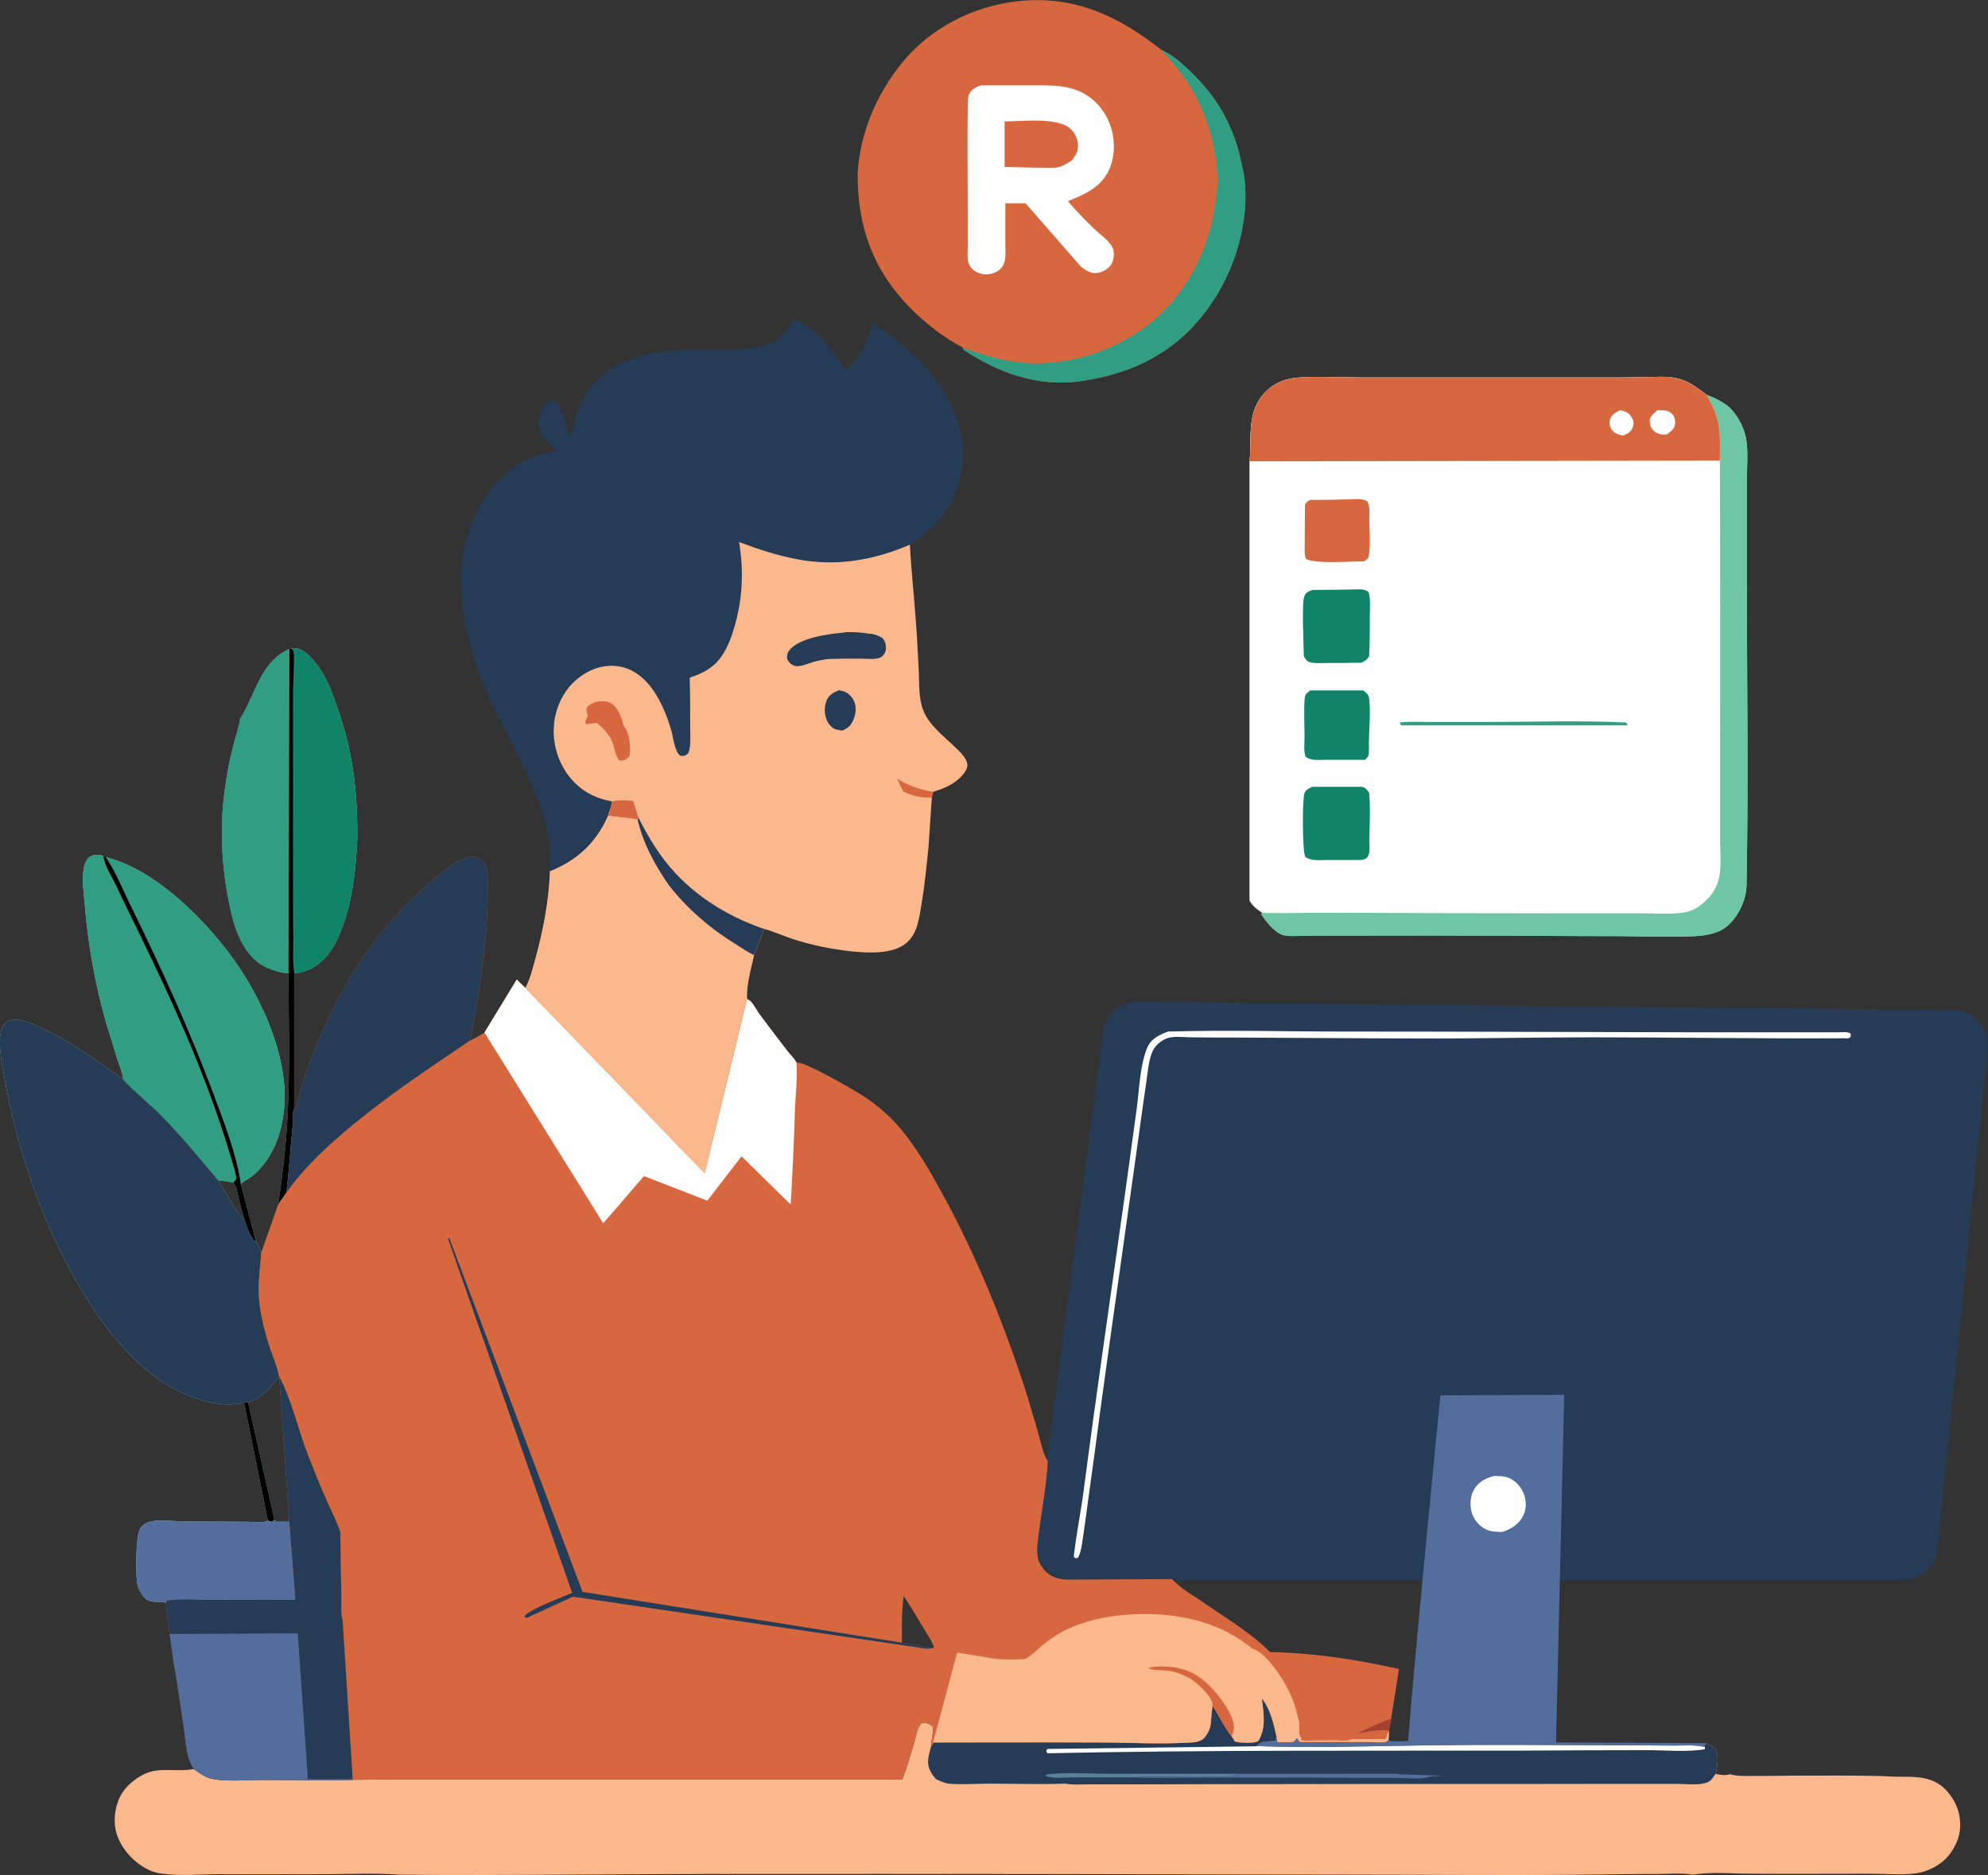 <?xml version="1.0" encoding="UTF-8"?>
<svg id="a" data-name="Layer 1" xmlns="http://www.w3.org/2000/svg" viewBox="0 0 82.52 77.84">
  <rect x="0" y="0" width="82.52" height="77.84" fill="#333333" stroke="none"/>
  <defs>
    <style>
      .b {
        fill: #fefefe;
      }

      .b, .c, .d, .e, .f, .g, .h, .i, .j, .k, .l, .m {
        stroke-width: 0px;
      }

      .c {
        fill: #a54131;
      }

      .d {
        fill: #6ec6a4;
      }

      .e {
        fill: #536d9d;
      }

      .f {
        fill: #108369;
      }

      .g {
        fill: #fcb88d;
      }

      .h {
        fill: #5a809b;
      }

      .i {
        fill: #d7673f;
      }

      .j {
        fill: #a8ccc4;
      }

      .k {
        fill: #319e84;
      }

      .l {
        fill: #010000;
      }

      .m {
        fill: #263b56;
      }
    </style>
  </defs>
  <path class="m" d="M43.03,63.93l2.76-21.08c.1-.73.72-1.27,1.45-1.26l33.84.34c.85,0,1.52.75,1.43,1.6l-2.08,20.74c-.07.74-.7,1.31-1.44,1.31h-34.52c-.88,0-1.55-.77-1.44-1.64Z"/>
  <path class="g" d="M81.35,76c-.06.5-.4,1.06-.8,1.34-.27.2-.6.35-.93.41-.6.1-1.33.03-1.94.03-1.66,0-3.32.01-4.97,0-.79,0-1.67-.09-2.44.04-.44-.08-.97-.03-1.42-.03-1.07,0-2.14.02-3.21.03-3.01.03-6.03,0-9.04,0-8.86-.02-17.71-.04-26.57-.03-4.48,0-8.96.07-13.44.03-.98-.07-1.99-.03-2.97-.02-1.51,0-3.02.01-4.52,0-.77,0-1.59.08-2.35-.02-.28-.03-.54-.12-.78-.27-.54-.32-1.02-.9-1.16-1.51-.12-.51-.01-1.17.28-1.6.29-.43.87-.84,1.38-.9.51-.07,1.03.03,1.54-.06h.04c.22.15.45.33.72.39.65.14,1.48.05,2.15.05,1.24,0,2.48.03,3.71,0l2.05-.02h20.77c.21-.5.35-1.05.51-1.57.07-.25.11-.57.29-.76.16-.04.31.02.45.11.08.19-.04.57-.05.79v.06l.09-.12v-.04c2.29,0,4.59-.01,6.88,0,1.27.01,2.59.08,3.85,0,.16-.01.29-.04.44-.12.18-.16.25-.3.33-.53l.09-.9c.27.43.49.9.8,1.3l.13.21c.21.07.73.09.92,0l.05-.02c.33-.54.22-1.16.14-1.76.35.39.5,1.08.61,1.57l-.04.18-.2.02c-.27.02-.38-.01-.58.2,2.34.09,4.71,0,7.04-.03,2.52-.04,5.04-.02,7.56-.01.9.01,1.8.01,2.7.02.41,0,.9-.04,1.3.05l.03-.15c.19.07.3.12.44.27.12.29.06.71-.01,1.01.18.04.41.07.59.01.31.09.64.07.95.07.49,0,.98,0,1.47-.01,1.32,0,2.65-.02,3.97.02h.05c.97.09,1.9-.18,2.62.68.38.46.55,1,.48,1.59Z"/>
  <path class="m" d="M71.22,73.64l-.04.04c-.12.17-.19.29-.41.34-.33.09-.84.03-1.19.03h-2.86c-4.49.01-8.97,0-13.46.01-2.05,0-4.1,0-6.15.01h-1.9c-.32,0-.68.03-.99-.03-1.05.04-2.11,0-3.16,0-.54,0-1.15.05-1.68,0-.17-.02-.36-.11-.52-.18-.06-.07-.13-.14-.18-.23-.26-.41-.14-.71-.03-1.14l.09-.12v-.04c2.29,0,4.59-.01,6.88,0,1.27.01,2.59.08,3.85,0,.16-.01.29-.04.44-.12.18-.16.25-.3.33-.53l.09-.9c.27.43.49.9.8,1.3l.13.21c.21.07.73.09.92,0l.05-.02c.33-.54.22-1.16.14-1.76.35.39.5,1.08.61,1.57l-.04.18-.2.02c-.27.02-.38-.01-.58.2,2.34.09,4.71,0,7.04-.03,2.52-.04,5.04-.02,7.56-.01.9.01,1.8.01,2.7.02.41,0,.9-.04,1.3.05l.03-.15c.19.07.3.12.44.27.12.29.06.71-.01,1.01Z"/>
  <path class="h" d="M43.42,73.73v-.07c.85-.1,1.78-.03,2.63-.03,1.78,0,3.56,0,5.33,0-.39.21-1.18.11-1.63.11-.91,0-1.83-.01-2.74.04-.79,0-1.57,0-2.36,0-.38,0-.88.06-1.24-.05Z"/>
  <path class="e" d="M51.39,73.63h6.61s.06.02.06.02l1.81.06c-.19.03-.41,0-.58.06-.34.11-1,.03-1.36.03-1.28,0-2.57,0-3.85-.01-1.52,0-3.04,0-4.56,0-.83,0-1.67.03-2.5-.01.91-.05,1.82-.03,2.74-.04.45,0,1.24.1,1.63-.11Z"/>
  <path class="b" d="M52.17,72.48c2.33.09,4.7,0,7.04-.03,2.52-.03,5.04-.01,7.56,0,.9,0,1.8,0,2.7.01.41,0,.9-.04,1.3.06v.09c-.74.13-1.66.04-2.42.04-1.75,0-3.51.01-5.26.02-6.53.01-13.08-.03-19.61.11l-.05-.08.04-.1,8.7-.11Z"/>
  <path class="j" d="M12.01,63.17h-.56s-.06-.09-.06-.09l-1.09-4.86c.65-.23.88-.59,1.29-1.08-.09-.47-.31-.93-.45-1.39-.18-.61-.35-1.26-.39-1.9-.04-.63.05-1.24.1-1.87l-.24-.49-.61-2.33c.1-.14.28-.19.41-.3.2-.14.39-.34.54-.53.76-.97.97-2.36.82-3.56-.18-1.46-.79-2.89-1.54-4.14-1.18-1.95-3.57-4.49-5.84-5.05l-.1-.05c-.19-.06-.35-.07-.53.02-.13.07-.21.22-.25.36-.13.45-.04,1.08,0,1.54.14,1.74.43,3.41.92,5.09.15.49.3.98.45,1.46.09.27.21.54.24.82-1.08-.8-2.12-1.55-3.34-2.12-.36-.17-.84-.42-1.25-.37-.15.02-.26.07-.36.2-.35.44-.08,1.68.01,2.2.54,3.02,1.57,6.03,3.12,8.68.86,1.46,1.94,2.91,3.35,3.89.86.59,2.26,1.17,3.32.96l.16-.04.99,4.9-.06.03c-.23.07-.59.02-.85.02-.89,0-1.78-.01-2.67-.02-.39,0-.92-.08-1.29.01-.18.04-.34.14-.44.3-.18.3-.19,2.01-.1,2.35.05.2.25.54.45.63.18.07.48.06.67.06l.05.05.04-.11c.57-.09,1.2-.03,1.76-.03,1.2,0,2.39-.01,3.58,0l-.25-3.24ZM9.05,48.99c.22.03.42.05.63.1.16.17.16.39.22.61.07.32.16.63.25.93-.25-.14-.89-1.31-1.1-1.64Z"/>
  <path class="j" d="M14.83,34.87c-.07,1.28-.2,2.6-.69,3.8-.19.46-.4.88-.78,1.22-.31.29-.72.49-1.15.51v5.63c-.09.21-.04.46-.06.68-.09.93-.15,1.87-.26,2.79l-.34.49c.18-1.21.33-2.46.39-3.68.1-1.96.05-3.95.03-5.91h-.1c-.72-.13-1.24-.37-1.66-.99-.39-.57-.58-1.3-.71-1.98-.33-1.61-.39-3.36-.12-4.98.07-.47.16-.94.28-1.4.09-.39.23-.76.3-1.15v-.05c.64-.99.84-2.38,2.05-2.91l.07-.03c.16-.02.25-.01.4.06l.05.02c.18.09.32.25.46.4.6.65.93,1.71,1.2,2.55.51,1.6.66,3.26.64,4.93Z"/>
  <path class="l" d="M11.39,63.08l-.09.09c-.06-.01-.13-.01-.18-.05l-.99-4.9c.07-.01.11-.02.17,0l1.09,4.86Z"/>
  <path class="e" d="M12.26,66.41c-1.19-.01-2.38,0-3.58,0-.56,0-1.19-.06-1.76.03l-.04.11-.05-.05c-.19,0-.49.01-.67-.06-.2-.09-.4-.43-.45-.63-.09-.34-.08-2.05.1-2.35.1-.16.26-.26.44-.3.37-.09.9-.01,1.29-.01.89.01,1.78.02,2.67.02.26,0,.62.05.85-.02l.06-.03s.12.04.18.05l.09-.09.06.08h.56s.25,3.25.25,3.25Z"/>
  <path class="f" d="M14.83,34.87c-.07,1.28-.2,2.6-.69,3.8-.19.46-.4.88-.78,1.22-.31.29-.72.49-1.15.51v5.63c-.09.21-.04.46-.06.68-.09.93-.15,1.87-.26,2.79l-.34.49c.18-1.21.33-2.46.39-3.68.1-1.96.05-3.95.03-5.91h-.1c-.72-.13-1.24-.37-1.66-.99-.39-.57-.58-1.3-.71-1.98-.33-1.61-.39-3.36-.12-4.98.07-.47.16-.94.28-1.4.09-.39.23-.76.3-1.15v-.05c.64-.99.84-2.38,2.05-2.91l.07-.03c.16-.02.25-.01.4.06l.05.02c.18.09.32.25.46.4.6.65.93,1.71,1.2,2.55.51,1.6.66,3.26.64,4.93Z"/>
  <path class="l" d="M12.21,40.4v5.63c-.09.21-.04.46-.06.68-.09.93-.15,1.87-.26,2.79l-.34.49c.18-1.21.33-2.46.39-3.68.1-1.96.05-3.95.03-5.91l.04-13.46.07-.03s.08.08.1.13c.05.11-.01,1.33-.02,1.54,0,2.65,0,5.29,0,7.94,0,.8,0,1.6.01,2.4,0,.48-.03,1,.04,1.48Z"/>
  <path class="k" d="M12.01,26.94l-.04,13.46h-.1c-.72-.13-1.24-.37-1.66-.99-.39-.57-.58-1.3-.71-1.98-.33-1.61-.39-3.36-.12-4.98.07-.47.16-.94.28-1.4.09-.39.23-.76.3-1.15v-.05c.64-.99.84-2.38,2.05-2.91Z"/>
  <path class="k" d="M10.95,48.33c-.15.19-.34.39-.54.53-.13.11-.31.16-.41.3l.61,2.33-.05.03c-.21-.26-.31-.58-.41-.89-.09-.3-.18-.61-.25-.93-.06-.22-.06-.44-.22-.61-.21-.05-.41-.07-.63-.1-.76-.9-1.51-1.82-2.34-2.66-.49-.5-1.04-.94-1.52-1.43l-.07-.08c-.03-.28-.15-.55-.24-.82-.15-.48-.3-.97-.45-1.46-.49-1.68-.78-3.35-.92-5.09-.04-.46-.13-1.09,0-1.54.04-.14.12-.29.25-.36.18-.09.34-.08.53-.02l.1.05c2.27.56,4.66,3.1,5.84,5.05.75,1.25,1.36,2.68,1.54,4.14.15,1.2-.06,2.59-.82,3.56Z"/>
  <path class="l" d="M10.61,51.49l-.05.03c-.21-.26-.31-.58-.41-.89-.09-.3-.18-.61-.25-.93-.06-.22-.06-.44-.22-.61.03-.05.09-.08.11-.14.05-.12-.17-.74-.2-.87-.85-2.89-2.07-5.71-3.38-8.43-.46-.97-.95-1.94-1.41-2.92-.16-.33-.49-.84-.51-1.2l.1.05c.43.63.72,1.39,1.06,2.07,1.24,2.52,2.39,5.05,3.38,7.68.46,1.24.97,2.52,1.17,3.83l.61,2.33Z"/>
  <path class="k" d="M9.79,48.95c-.02.06-.08.09-.11.14-.21-.05-.41-.07-.63-.1-.76-.9-1.51-1.82-2.34-2.66-.49-.5-1.04-.94-1.52-1.43l-.07-.08c-.03-.28-.15-.55-.24-.82-.15-.48-.3-.97-.45-1.46-.49-1.68-.78-3.35-.92-5.09-.04-.46-.13-1.09,0-1.54.04-.14.12-.29.25-.36.18-.09.34-.08.53-.02.02.36.35.87.51,1.2.46.98.95,1.95,1.41,2.92,1.31,2.72,2.53,5.54,3.38,8.43.03.13.25.75.2.87Z"/>
  <path class="m" d="M11.59,57.14c-.41.49-.64.85-1.29,1.08-.06-.02-.1-.01-.17,0l-.16.04c-1.06.21-2.46-.37-3.32-.96-1.41-.98-2.49-2.43-3.35-3.89-1.55-2.65-2.58-5.66-3.12-8.68-.09-.52-.36-1.76-.01-2.2.1-.13.21-.18.36-.2.41-.05.89.2,1.25.37,1.22.57,2.26,1.32,3.34,2.12l.07.08c.48.49,1.03.93,1.52,1.43.83.84,1.58,1.76,2.34,2.66.21.33.85,1.5,1.1,1.64.1.31.2.63.41.89l.05-.03.24.49c-.05.63-.14,1.24-.1,1.87.04.64.21,1.29.39,1.9.14.46.36.92.45,1.39Z"/>
  <path class="i" d="M52.72,68.58c-.84-.85-2.03-1.53-3.01-2.23-.39-.23-.74-.47-1.06-.8l-4.38.02c-.36-.02-.68-.12-.92-.4-.12-.14-.23-.32-.27-.5-.08-.39.03-.92.08-1.32.12-.87.28-1.76.33-2.64v-.06c-.21-.32-.29-.81-.4-1.18-.2-.68-.39-1.35-.61-2.03-.9-2.71-2-5.41-3.38-7.92-.51-.93-1.04-1.86-1.73-2.68-.43-.51-.94-.95-1.5-1.32-.34-.22-2.47-1.48-2.81-1.41-.07-.16-.27-.34-.38-.49-.37-.48-.74-.96-1.1-1.45-.14-.17-.28-.47-.43-.61q-.07-.06-.14-.09c-.04-.57.17-1.27.29-1.82l.42-1.09c-1.59-.54-3.05-1.47-4.09-2.79-.44-.56-.79-1.18-1.12-1.81l-.05.03-1.22-.14c-.5,1.13-1.27,1.85-2.41,2.31-.05,1.23-.27,2.4-.59,3.58-.12.43-.22.87-.43,1.27l-.36-.35-1.34,2.2c-.2.13-.39.24-.61.34.16-.64.25-1.29.36-1.93.23-1.42.39-2.86.38-4.3,0-.34.05-.86-.14-1.16-.08-.12-.22-.21-.36-.23-.57-.09-1.27.54-1.69.88-2.53,2.09-4.18,4.84-5.29,7.9-.21.56-.33,1.15-.52,1.7l-.04-.03c-.08.21-.03.46-.05.68-.09.93-.15,1.87-.26,2.79l-.34.49-.7,1.99c-.05.63-.14,1.24-.1,1.87.04.64.21,1.29.39,1.9.14.46.36.92.45,1.39l.42,6.03.25,3.24c-1.19-.01-2.38,0-3.58,0-.56,0-1.19-.06-1.76.03l-.04.11.16,1.28.18,1.26c.17.89.28,1.8.42,2.7.08.53.08,1.2.41,1.64.22.16.45.34.72.4.65.14,1.48.05,2.15.05,1.24,0,2.48.03,3.71,0l2.05-.02h20.77c.21-.5.35-1.05.51-1.57.07-.25.11-.57.29-.76.16-.04.31.02.45.11.08.19-.04.57-.05.79v.06l.09-.12v-.04c2.29,0,4.59-.01,6.88,0,1.27.01,2.59.08,3.85,0,.16-.01.29-.04.44-.12.18-.16.25-.3.33-.53l.09-.9c.27.43.49.9.8,1.3l.13.21c.21.07.73.09.92,0l.05-.02c.33-.54.22-1.16.14-1.76.35.39.5,1.08.61,1.57l.03.23c.22.05.47.01.69,0,.05-.05.09-.1.13-.16l.02.05s.06.08.11.12c.95.01,1.9.01,2.84,0,.17,0,.58.05.72,0,.04-.02.07-.05.11-.08l.02-.36v-.06s.1-.5.1-.5l.32-2.04c-1.76-.39-3.54-.67-5.35-.7ZM37.51,66.25c.29.44.56.89.83,1.34.14.24.32.49.42.76l-.02.06-1.3-.22c0-.63-.02-1.31.07-1.94Z"/>
  <path class="c" d="M56.33,71.97c.47-.25.93-.45,1.43-.64l-.09.49c-.45-.01-.9.05-1.33.14Z"/>
  <path class="m" d="M38.74,68.41l-.28.03-14.68-2.16-1.94.89-.07-.08c.21-.29,1.59-.8,1.98-.97l-5.15-14.69.05-.04,5.53,14.69,13.26,2.11,1.3.22Z"/>
  <path class="b" d="M33.06,44.11c.04.61-.03,1.27-.06,1.88-.04,1.34-.1,2.67-.18,4.01l-2.04-2-1.42,1.84-2.63-1.02-1.69,1.96-4.93-7.92,1.34-2.2.36.35,7.44,7.69,1.76-7.23q.07.03.14.09c.15.14.29.44.43.61.36.49.73.97,1.1,1.45.11.15.31.33.38.49Z"/>
  <path class="g" d="M42.53,68.87c.28-.13.5-.37.74-.57.3-.25.64-.48.99-.65l.09-.04c.7-.33,1.51-.5,2.27-.57,1.89-.17,3.88.16,5.37,1.4.46.13.93.79,1.18,1.18.33.5.56,1.02.69,1.61.02.1.06.19.07.28.02.23-.06.48.1.65l-.06.04c.13.06.19.07.33.06.34-.03.7,0,1.05-.02h.13c.13.02.52.04.61-.05h.06s1.36,0,1.36,0c.06-.11.02-.04.05-.14.02-.07.05-.12.1-.18l-.02.36s-.07.07-.11.08c-.14.05-.55,0-.71,0-.95,0-1.9,0-2.85,0-.05-.04-.08-.07-.11-.12l-.02-.04c-.04.06-.08.11-.13.16-.23.01-.47.05-.69,0l-.03-.23c-.11-.49-.26-1.19-.61-1.57.07.6.19,1.22-.15,1.76l-.04.02c-.2.08-.71.06-.93,0l-.13-.21c-.31-.41-.52-.87-.8-1.3l-.09.89c-.08.23-.15.37-.33.54-.14.08-.27.11-.44.12-1.27.08-2.58,0-3.85,0-2.29-.01-4.59,0-6.89,0l1-3.73,1.3.21c.5.1.99.08,1.5.06Z"/>
  <path class="i" d="M50.33,70.79v-.07c-.05-.31-.58-.81-.82-.97-.28-.19-.63-.33-.96-.39-.24-.04-.69,0-.88-.11.18-.12.96-.07,1.18-.02l.16.04.07.02c.32.08.61.25.86.45l.06.05c.42.33,1.17,1.29,1.22,1.83.02.16-.04.32-.1.47-.31-.41-.52-.87-.8-1.3Z"/>
  <path class="m" d="M14.64,73.85v.03c-1.24.03-2.48,0-3.72,0-.67,0-1.5.09-2.15-.05-.27-.06-.5-.24-.72-.4-.33-.44-.33-1.11-.41-1.64-.14-.9-.25-1.81-.42-2.7l-.18-1.26-.16-1.28.04-.11c.57-.09,1.2-.03,1.76-.03,1.2,0,2.39-.01,3.58,0l-.25-3.24-.42-6.03c.51.96.77,2.14,1.16,3.17.26.67.53,1.34.82,2,.19.43.41.85.56,1.3,0,.88.02,1.76.04,2.65.01.28-.04.71.05.97l.42,6.62Z"/>
  <path class="e" d="M14.64,73.85v.03c-1.24.03-2.48,0-3.72,0-.67,0-1.5.09-2.15-.05-.27-.06-.5-.24-.72-.4-.33-.44-.33-1.11-.41-1.64-.14-.9-.25-1.81-.42-2.7l-.18-1.26,5.32-.03.42,6.05h1.86Z"/>
  <path class="g" d="M31.72,38.56l-.42,1.09c-.12.55-.33,1.25-.29,1.82l-1.76,7.23-7.44-7.69c.21-.4.31-.84.43-1.27.32-1.18.54-2.35.59-3.58,1.14-.46,1.91-1.18,2.41-2.31l1.22.14.05-.03c.33.63.68,1.25,1.12,1.81,1.04,1.32,2.5,2.25,4.09,2.79Z"/>
  <path class="m" d="M31.72,38.56l-.42,1.09c-.27-.13-.54-.32-.8-.48-1.05-.65-1.98-1.46-2.74-2.43-.58-.84-1.08-1.75-1.3-2.75l.05-.03c.33.63.68,1.25,1.12,1.81,1.04,1.32,2.5,2.25,4.09,2.79Z"/>
  <path class="m" d="M20.24,36.97c.01,1.44-.15,2.88-.38,4.3-.11.64-.2,1.29-.36,1.93-1.65,1.12-3.3,2.21-4.84,3.48-1.04.86-1.98,1.72-2.77,2.82.11-.92.17-1.86.26-2.79.02-.22-.03-.47.05-.68l.04.03c.19-.55.31-1.14.52-1.7,1.11-3.06,2.76-5.81,5.29-7.9.42-.34,1.12-.97,1.69-.88.14.02.28.11.36.23.19.3.14.82.14,1.16Z"/>
  <path class="i" d="M51.59,9.36c-.33,1.98-1.47,3.95-3.12,5.11-1.1.77-2.29,1.16-3.61,1.35-1.74.26-3.43-.34-4.86-1.3l-.03-.09c-.81-.43-1.51-.97-2.15-1.61-1.58-1.59-2.23-3.4-2.22-5.62.1-1.66.76-3.24,1.8-4.54,1.19-1.49,2.97-2.4,4.85-2.61,2.34-.26,4.19.62,5.97,2.03.44.19.74.47,1.09.79.82.77,1.42,1.57,1.84,2.62.23.55.36,1.15.48,1.73.11.69.08,1.46-.04,2.14Z"/>
  <path class="k" d="M51.59,9.36c-.33,1.98-1.47,3.95-3.12,5.11-1.1.77-2.29,1.16-3.61,1.35-1.74.26-3.43-.34-4.86-1.3l-.03-.09c.89.32,1.7.58,2.66.64,1.88.12,3.98-.62,5.38-1.88,1.64-1.49,2.42-3.5,2.53-5.67-.03-1.38-.42-2.8-1.16-3.97-.33-.53-.74-1-1.16-1.47.44.19.74.47,1.09.79.82.77,1.42,1.57,1.84,2.62.23.55.36,1.15.48,1.73.11.69.08,1.46-.04,2.14Z"/>
  <path class="b" d="M40.75,3.54c.68,0,1.37,0,2.05,0,.64,0,1.34-.02,1.94.22.59.24,1.06.73,1.3,1.32.25.6.27,1.34.01,1.94-.33.75-1.01,1.04-1.72,1.33.33.4.7.77,1.07,1.13.24.24.72.55.81.88.05.18.02.45-.08.61-.12.2-.37.33-.59.36-.27.04-.45-.11-.66-.25l-2.31-2.64h-.84c0,.55,0,1.1,0,1.65,0,.27.04.61-.06.86-.08.19-.23.31-.42.38-.22.09-.47.07-.68-.02-.17-.08-.31-.22-.37-.41-.06-.2-.03-.45-.03-.66,0-.47,0-.94,0-1.4,0-1.49-.02-2.99,0-4.48,0-.17,0-.36.09-.51.11-.17.29-.26.48-.31Z"/>
  <path class="i" d="M41.71,5.04c.73,0,2.1-.18,2.68.27.21.17.33.4.35.67.02.29-.07.46-.25.68-.15.1-.34.22-.52.27-.22.06-.51.03-.74.03-.51,0-1.02-.02-1.53-.03v-1.89Z"/>
  <path class="m" d="M39.95,32.18c-.33.37-.75.55-1.22.69l-.05.22-.14,2.09c-.08.79-.16,1.58-.29,2.37-.1.57-.16,1.19-.62,1.59-.58.49-1.62.42-2.31.35-.8-.09-1.61-.25-2.38-.5-.41-.13-.81-.32-1.22-.43-1.59-.54-3.05-1.47-4.09-2.79-.44-.56-.79-1.18-1.12-1.81l-.05.03-1.22-.14c-.5,1.13-1.27,1.85-2.41,2.31l-.03-1.24c-.34-2.02-1.41-3.7-2.28-5.52-.77-1.57-1.27-3.19-1.37-4.94-.09-1.58.39-3.22,1.45-4.41.68-.75,1.54-1.25,2.56-1.31-.33-.3-.77-.65-.82-1.13-.03-.27.11-.63.3-.83.11-.12.23-.13.38-.14.36.19.45,1.08.63,1.46l.03.08c.16-.56.25-1.13.53-1.64,1.09-1.99,3.5-2.04,5.48-2.04.68,0,1.44.05,2.09-.17.61-.2.88-.54,1.14-1.09,1.01.37,1.63,1.28,2.2,2.13.59-.53.95-1.2,1.07-1.99,1.13.76,2.23,1.65,2.96,2.82.69,1.11,1.02,2.35.71,3.64-.3,1.23-1.02,2.12-2.09,2.77.05,1.04.17,2.07.24,3.1.06.73.09,1.46.13,2.19.02.51-.01,1.11.19,1.6.23.59.83,1.05,1.28,1.48.19.18.48.44.54.71.04.17-.09.37-.2.49Z"/>
  <path class="g" d="M39.95,32.18c-.33.37-.75.55-1.22.69l-.05.22-.14,2.09c-.08.79-.16,1.58-.29,2.37-.1.57-.16,1.19-.62,1.59-.58.49-1.62.42-2.31.35-.8-.09-1.61-.25-2.38-.5-.41-.13-.81-.32-1.22-.43-1.59-.54-3.05-1.47-4.09-2.79-.44-.56-.79-1.18-1.12-1.81l-.05.03-1.22-.14c.07-.2.13-.38.17-.58-.73-.14-1.29-.43-1.76-1.01-.47-.57-.74-1.43-.65-2.18v-.09c.08-.54.26-1.01.6-1.44.38-.47.97-.84,1.57-.9,1.55-.16,2.32,1.4,2.69,2.65.09.31.13.86.37,1.07.2.01.19.02.34-.1.12-.29.08-.71.08-1.03,0-.7,0-1.41-.02-2.11.55-.18.97-.4,1.31-.87.28-.4.44-.86.57-1.32.32-1.15.36-2.25.17-3.44.79.3,1.55.55,2.38.71,1.63.32,3.2.05,4.71-.6.05,1.04.17,2.07.24,3.1.06.73.09,1.46.13,2.19.02.51-.01,1.11.19,1.6.23.59.83,1.05,1.28,1.48.19.18.48.44.54.71.04.17-.09.37-.2.49Z"/>
  <path class="i" d="M37.22,32.31c.5.31.93.46,1.52.56l-.05.23c-.44.03-.81-.05-1.2-.25l-.26-.54Z"/>
  <path class="i" d="M25.41,33.27c.27-.08.59-.04.87-.03l.23.73-.05.03-1.22-.15c.07-.19.14-.38.17-.58Z"/>
  <path class="m" d="M34.82,28.65l.21.05c.19.07.33.22.42.4.1.22.08.48,0,.71-.11.29-.21.39-.49.52l-.25-.05c-.15-.04-.27-.17-.35-.3-.14-.25-.16-.6-.06-.87.1-.26.28-.36.52-.46Z"/>
  <path class="i" d="M24.4,29.72c-.03-.12-.09-.25-.02-.37.09-.13.39-.24.54-.24.23-.01.42.02.59.2.19.19.32.57.38.82.25.31.29.86.25,1.24-.16.18-.17.18-.41.21-.21-.19-.21-.56-.33-.82-.15-.32-.36-.52-.62-.75l-.46.05c-.05-.14.02-.21.08-.34Z"/>
  <path class="m" d="M35.04,26.25c.33-.03.73,0,1.06.06h.07c.2.04.31.08.48.19.06.1.11.18.12.3.02.15-.01.29-.11.4-.06.07-.1.09-.19.12-.22.06-.53.02-.76.02-.47,0-.93,0-1.39.02-.2.03-.4.07-.6.13-.2.06-.52.21-.73.15-.16-.05-.25-.15-.32-.29,0-.14,0-.23.09-.35.41-.53,1.65-.69,2.27-.74Z"/>
  <path class="j" d="M72.5,36.64c0,.23-.02.43-.09.66l-.02.07c-.15.47-.51,1.03-.98,1.26-.31.15-.67.21-1.02.23-1.04.05-2.11.01-3.15,0-2.03,0-4.06-.02-6.09-.02-1.87-.01-3.74,0-5.61,0-.51,0-1.02,0-1.53.01-.24,0-.54.03-.77-.04-.35-.12-.68-.55-.88-.84l.02-.09c-.21-.14-.37-.26-.51-.49v-18.24c.1-1.04-.15-2.07.68-2.9.63-.63,1.41-.6,2.23-.6.53,0,1.07.01,1.61.02h10.86s.91-.01.91-.01c.45,0,.99-.06,1.43.04.48.1.87.4,1.25.69.24.09.45.18.67.32l.07.04c.45.3.78.89.89,1.41.11.57.04,1.26.04,1.84v3.78c0,4.28.07,8.58-.01,12.86Z"/>
  <path class="d" d="M72.5,36.64c0,.23-.02.43-.09.66l-.02.07c-.15.47-.51,1.03-.98,1.26-.31.15-.67.21-1.02.23-1.04.05-2.11.01-3.15,0-2.03,0-4.06-.02-6.09-.02-1.87-.01-3.74,0-5.61,0-.51,0-1.02,0-1.53.01-.24,0-.54.03-.77-.04-.35-.12-.68-.55-.88-.84l.02-.09.2.02c1.01.01,2.02-.02,3.02-.01,2.99.01,5.97.02,8.95.02h3.62c.54,0,1.17.05,1.71-.03.4-.05.72-.28.99-.56.28-.27.45-.63.51-1.01.07-.5.01-1.08.02-1.58v-3.41c0-4.07,0-8.14-.01-12.2,0-.52.04-1.07-.07-1.58-.09-.42-.27-.78-.48-1.15.24.09.45.18.67.32l.07.04c.45.3.78.89.89,1.41.11.57.04,1.26.04,1.84v3.78c0,4.28.07,8.58-.01,12.86Z"/>
  <path class="b" d="M71.38,36.31c-.06.38-.23.74-.51,1.01-.27.28-.59.51-.99.56-.54.08-1.17.03-1.71.03h-3.62c-2.98,0-5.96-.01-8.95-.02-1-.01-2.01.02-3.02.01l-.2-.02c-.21-.14-.37-.26-.51-.49v-18.24c.1-1.04-.15-2.07.68-2.9.63-.63,1.41-.6,2.23-.6.53,0,1.07.01,1.61.02h10.86s.91-.01.91-.01c.45,0,.99-.06,1.43.04.48.1.87.4,1.25.69.21.37.39.73.48,1.15.11.51.07,1.06.07,1.58.02,4.06.01,8.13.01,12.2v3.41c-.01.5.05,1.08-.02,1.58Z"/>
  <path class="k" d="M58.11,29.99c.41-.05.85-.02,1.26-.02.73,0,1.46,0,2.18,0,1.98,0,3.98-.07,5.95.02l.06.12h-9.4s-.06-.11-.06-.11Z"/>
  <path class="i" d="M54.39,20.75c.5,0,.99,0,1.49-.02.27,0,.62-.06.87.07.13.23.09.5.09.76,0,.46.05.98-.01,1.44-.02.18-.05.19-.2.3-.53,0-2.03.12-2.42-.1-.08-.2-.05-.46-.05-.68,0-.52,0-1.05.01-1.57.08-.13.08-.14.23-.2Z"/>
  <path class="f" d="M54.38,28.66h2.21c.12.1.22.16.24.33.07.57,0,1.25-.01,1.83,0,.13.02.46-.03.57-.03.06-.08.1-.12.15-.55,0-1.1,0-1.64,0-.29,0-.6.05-.84-.13-.08-.24-.04-.57-.04-.83,0-.5-.03-1.02,0-1.51.02-.25.05-.26.24-.41Z"/>
  <path class="f" d="M54.48,32.66h2.03c.16.02.23.12.32.24.06.65.02,1.33.01,1.98,0,.17.04.5-.05.65-.08.15-.17.14-.31.17-.46,0-.93,0-1.39,0-.31,0-.65.05-.91-.13-.12-.23-.13-2.39-.03-2.65.06-.15.2-.2.33-.26Z"/>
  <path class="f" d="M54.46,24.49c.56,0,1.12-.01,1.68-.02.22,0,.49-.05.67.11.09.29.05.65.05.96,0,.57,0,1.14-.03,1.71-.1.15-.17.19-.33.26-.46.01-.92.01-1.38.01-.23,0-.52.03-.74-.03-.14-.04-.2-.13-.26-.26,0-.43-.1-2.24.03-2.5.07-.15.16-.18.31-.23Z"/>
  <path class="i" d="M71.39,19.12l-19.52.03c.1-1.04-.15-2.07.68-2.9.63-.63,1.41-.6,2.23-.6.53,0,1.07.01,1.61.02h10.86s.91-.01.91-.01c.45,0,.99-.06,1.43.04.48.1.87.4,1.25.69.21.37.39.73.48,1.15.11.51.07,1.06.07,1.58Z"/>
  <path class="b" d="M67.25,17.03l.1.02c.19.05.31.13.4.31.07.13.07.25.02.38-.07.2-.21.26-.39.34-.17-.03-.36-.08-.47-.23-.09-.12-.12-.29-.08-.43.05-.2.24-.3.41-.39Z"/>
  <path class="b" d="M68.81,17.03h.13c.2,0,.35.02.49.18.1.11.12.31.09.45-.04.17-.21.28-.34.38h-.09c-.17,0-.35-.05-.47-.18-.13-.14-.14-.27-.14-.45.07-.18.17-.26.32-.38Z"/>
  <path class="b" d="M48.52,42.82c2.39-.07,4.8,0,7.2,0,4.73,0,9.46.02,14.19.03,1.73,0,3.46,0,5.19,0,.41,0,.83,0,1.24,0,.16,0,.34-.03.48.05v.13c-.09.1-.12.07-.26.07-3.48.02-6.96-.04-10.44-.04-2.12,0-4.23.04-6.34.05-2.79,0-5.58-.03-8.37-.04-.66,0-1.32,0-1.98-.01-.29,0-.72-.06-.99.04-.24.09-.49.3-.6.54-.16.36-.2.89-.26,1.29-.12.83-.24,1.66-.35,2.49-.51,3.67-1.04,7.33-1.54,11-.18,1.35-.36,2.71-.55,4.06-.06.45-.12.91-.19,1.36-.04.27-.07.57-.2.82l-.1.03-.08-.07c.1-.91.29-1.82.41-2.73.49-3.77,1.04-7.53,1.57-11.29.22-1.52.42-3.04.63-4.55.11-.8.13-1.82.44-2.56.17-.39.51-.53.88-.68Z"/>
  <path class="e" d="M64.59,72.33l6.2.03-.03.15c-.4-.09-.89-.05-1.3-.05-.9-.01-1.8-.01-2.7-.02-2.52-.01-5.04-.03-7.56.01-2.33.03-4.7.12-7.04.03.2-.21.31-.18.58-.2l.2-.02.04-.18.03.23c.22.05.47.01.69,0,.05-.05.09-.1.13-.16l.02.05s.06.08.11.12c.95.01,1.9.01,2.84,0,.17,0,.58.05.72,0,.04-.02.07-.05.11-.08.2.08.59.03.82.03.24-3.24,1.34-14.35,1.34-14.35l5.14-.02-.34,14.43Z"/>
  <path class="b" d="M62.02,61.27c.18,0,.39,0,.56.06.3.1.54.37.66.65.12.27.13.65,0,.91-.18.38-.49.57-.87.7-.24,0-.46,0-.68-.1-.28-.13-.49-.38-.59-.67-.1-.31-.08-.72.09-1,.2-.32.48-.46.83-.55Z"/>
</svg>